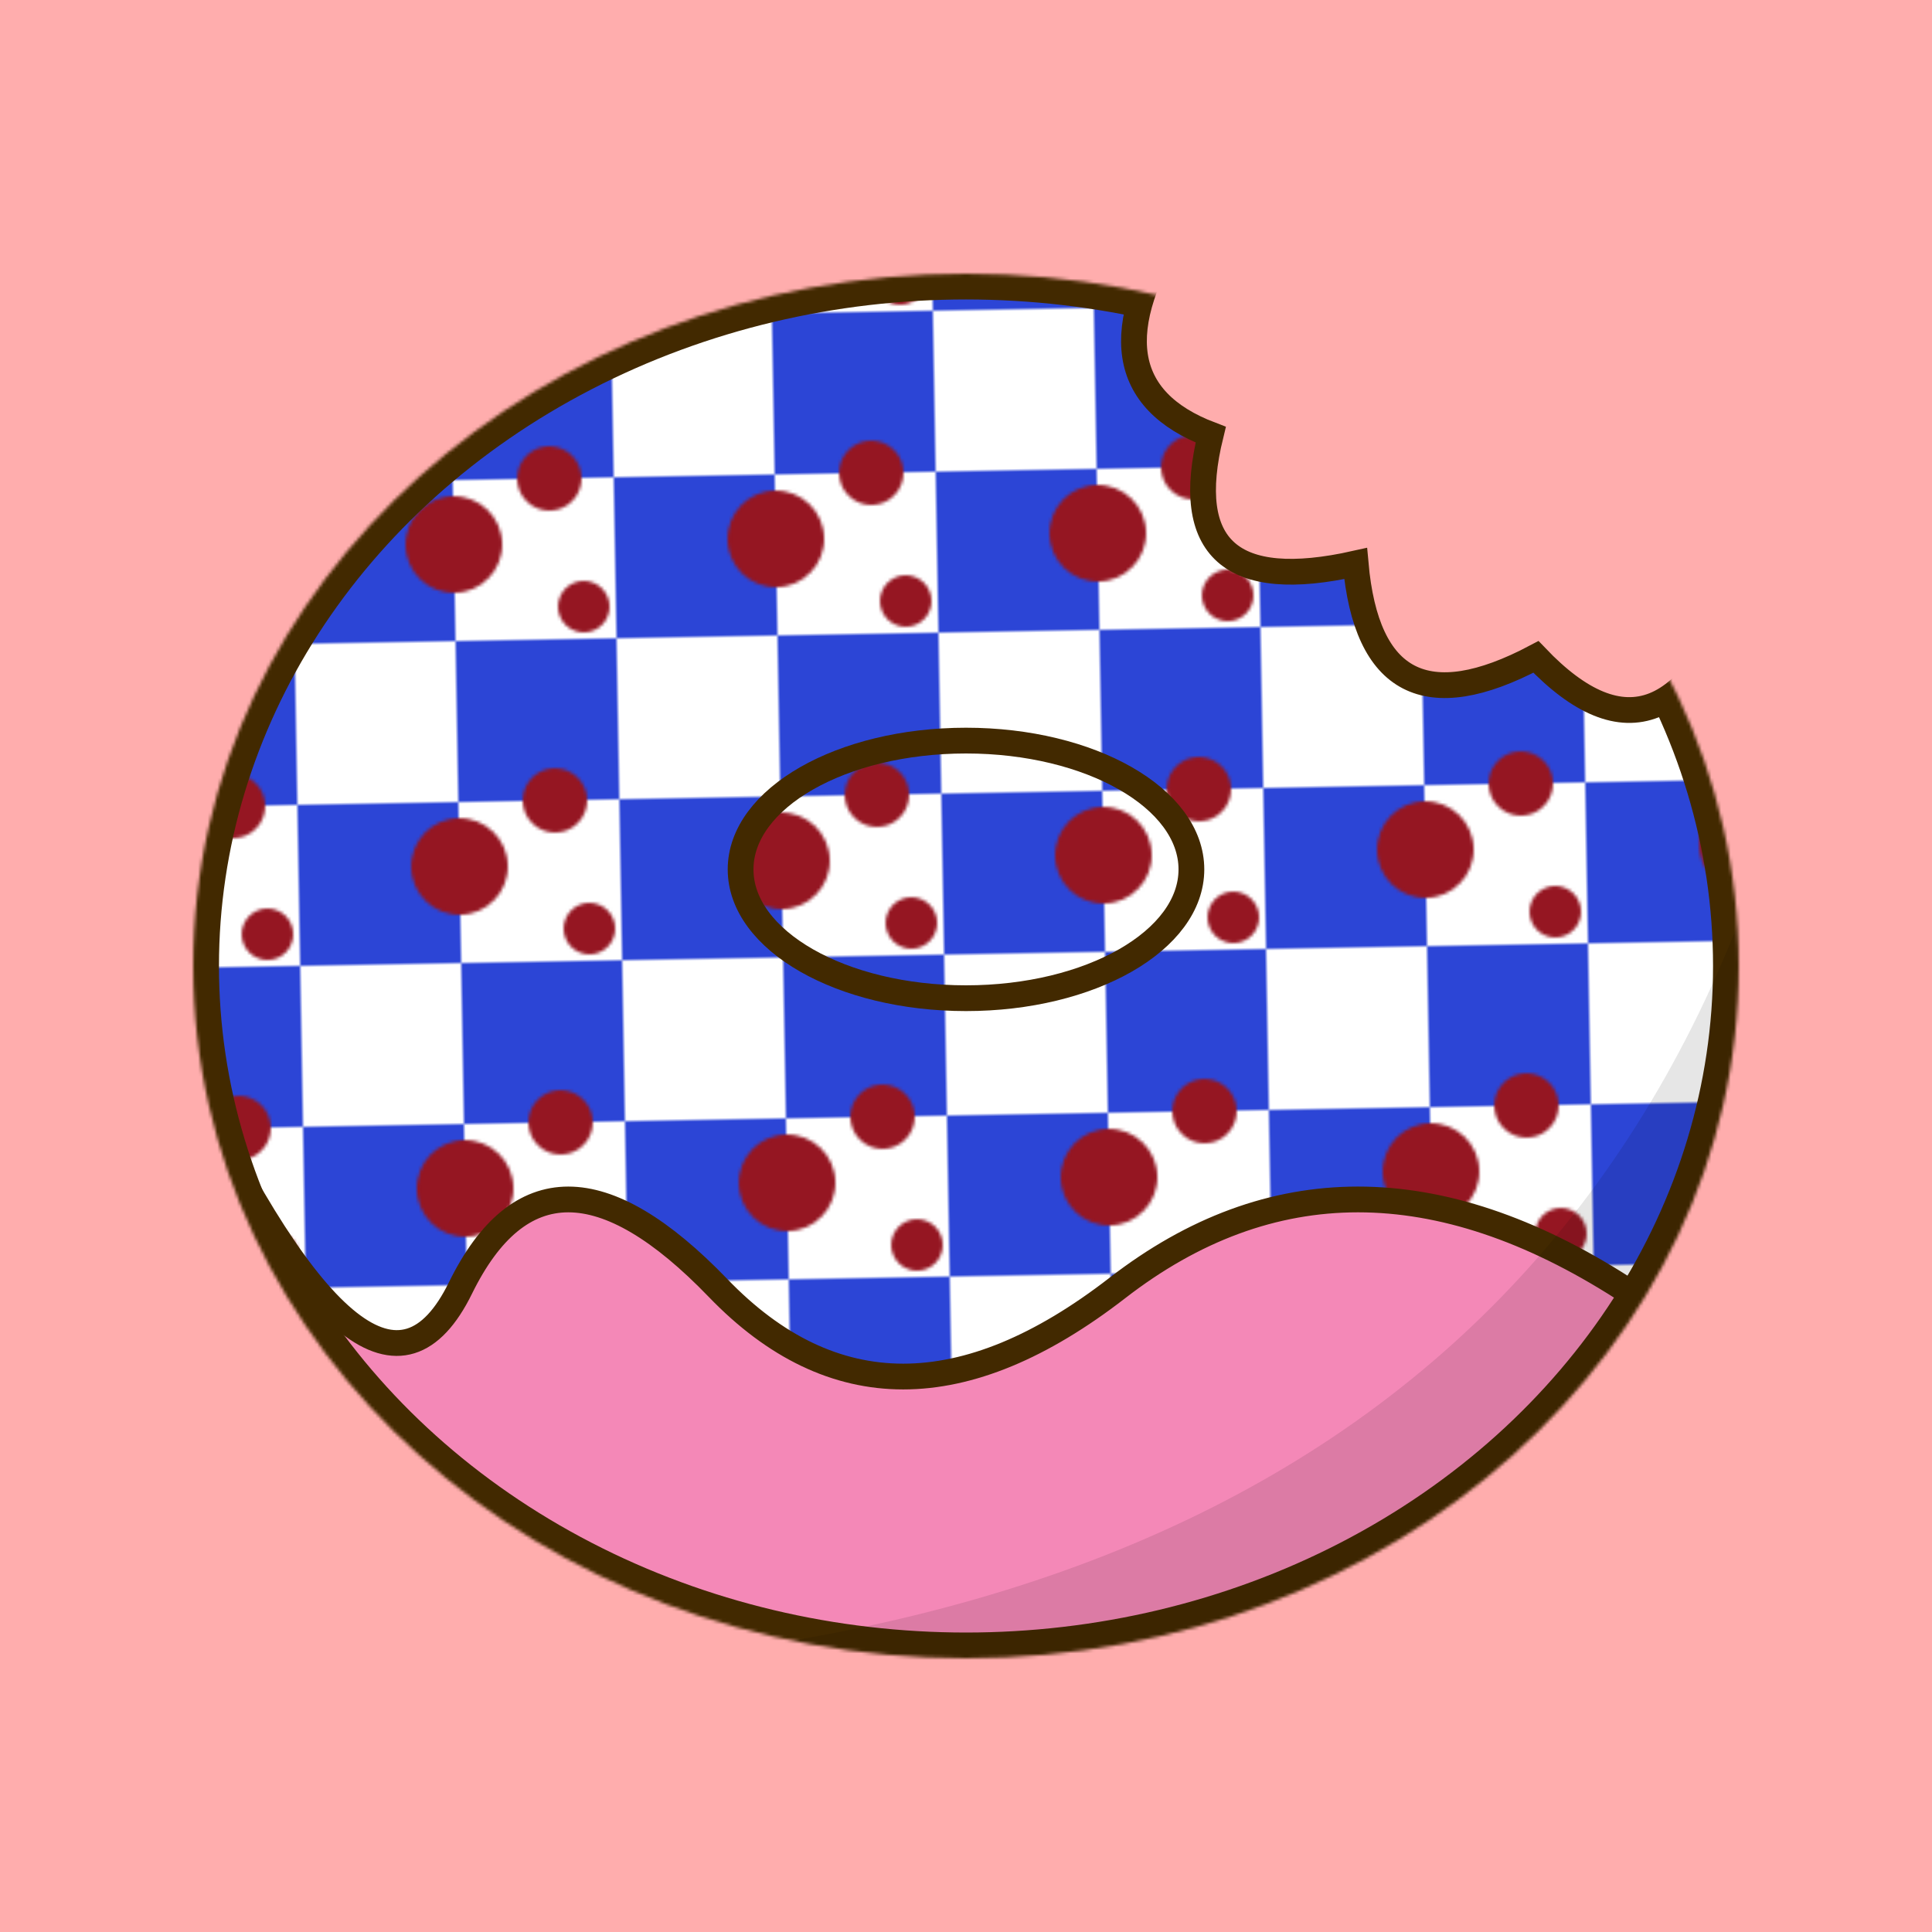 <svg width='600' height='600' xmlns='http://www.w3.org/2000/svg'><rect width='600' height='600' fill='#FFADAD'/><defs><pattern id='p' width='100' height='100' patternUnits='userSpaceOnUse' patternTransform='translate(088) rotate(179)'><path fill='#fff' d='M0 0h50v50H0zM50 50h50v50H50z'/><circle fill='#951622' cx='10' cy='10' r='8'/><circle fill='#951622' cx='20' cy='50' r='10'/><circle fill='#951622' cx='50' cy='30' r='15'/></pattern></defs><mask id='donut'><ellipse cx='300' cy='300' rx='240' ry='215' fill='#fff'/><ellipse cx='300' cy='270' rx='70' ry='40' fill='#000'/></mask><clipPath id='glaze'><path d='M 40 80 Q 0 211 58 333 T 143 400 T 223 400 T 347 400 T 504 400 T 550 80'/></clipPath><ellipse cx='300' cy='270' rx='70' ry='40' fill='#F488B7'/><ellipse cx='300' cy='300' rx='70' ry='30' fill='#FFADAD' stroke='#422900' stroke-width='8'/><g mask='url(#donut)'><ellipse cx='300' cy='300' rx='240' ry='215' fill='#F488B7'/><path d='M 40 80 Q 0 211 58 333 T 143 400 T 223 400 T 347 400 T 504 400 T 550 80' fill='#2c45d6'/><ellipse cx='300' cy='300' rx='240' ry='215' fill='url(#p)' clip-path='url(#glaze)'/><path d='M 40 80 Q 0 211 58 333 T 143 400 T 223 400 T 347 400 T 504 400 T 550 80' fill-opacity='0' stroke='#422900' stroke-width='8'/><ellipse cx='300' cy='300' rx='240' ry='215' fill-opacity='0' stroke='#422900' stroke-width='16'/><path d='M 366 69 Q 334 119 376 135 Q 363 188 421 175 Q 426 231 477 204 Q 518 247 542 178' fill='#FFADAD' stroke='#422900' stroke-width='8'/><path d='M 571 156 Q 532 498 169 518 Q 597 573 570 156' fill='#000' fill-opacity='0.1'/></g><ellipse cx='300' cy='270' rx='70' ry='40' fill='#EFB45E' stroke='#422900' stroke-width='8' fill-opacity='0'/></svg>